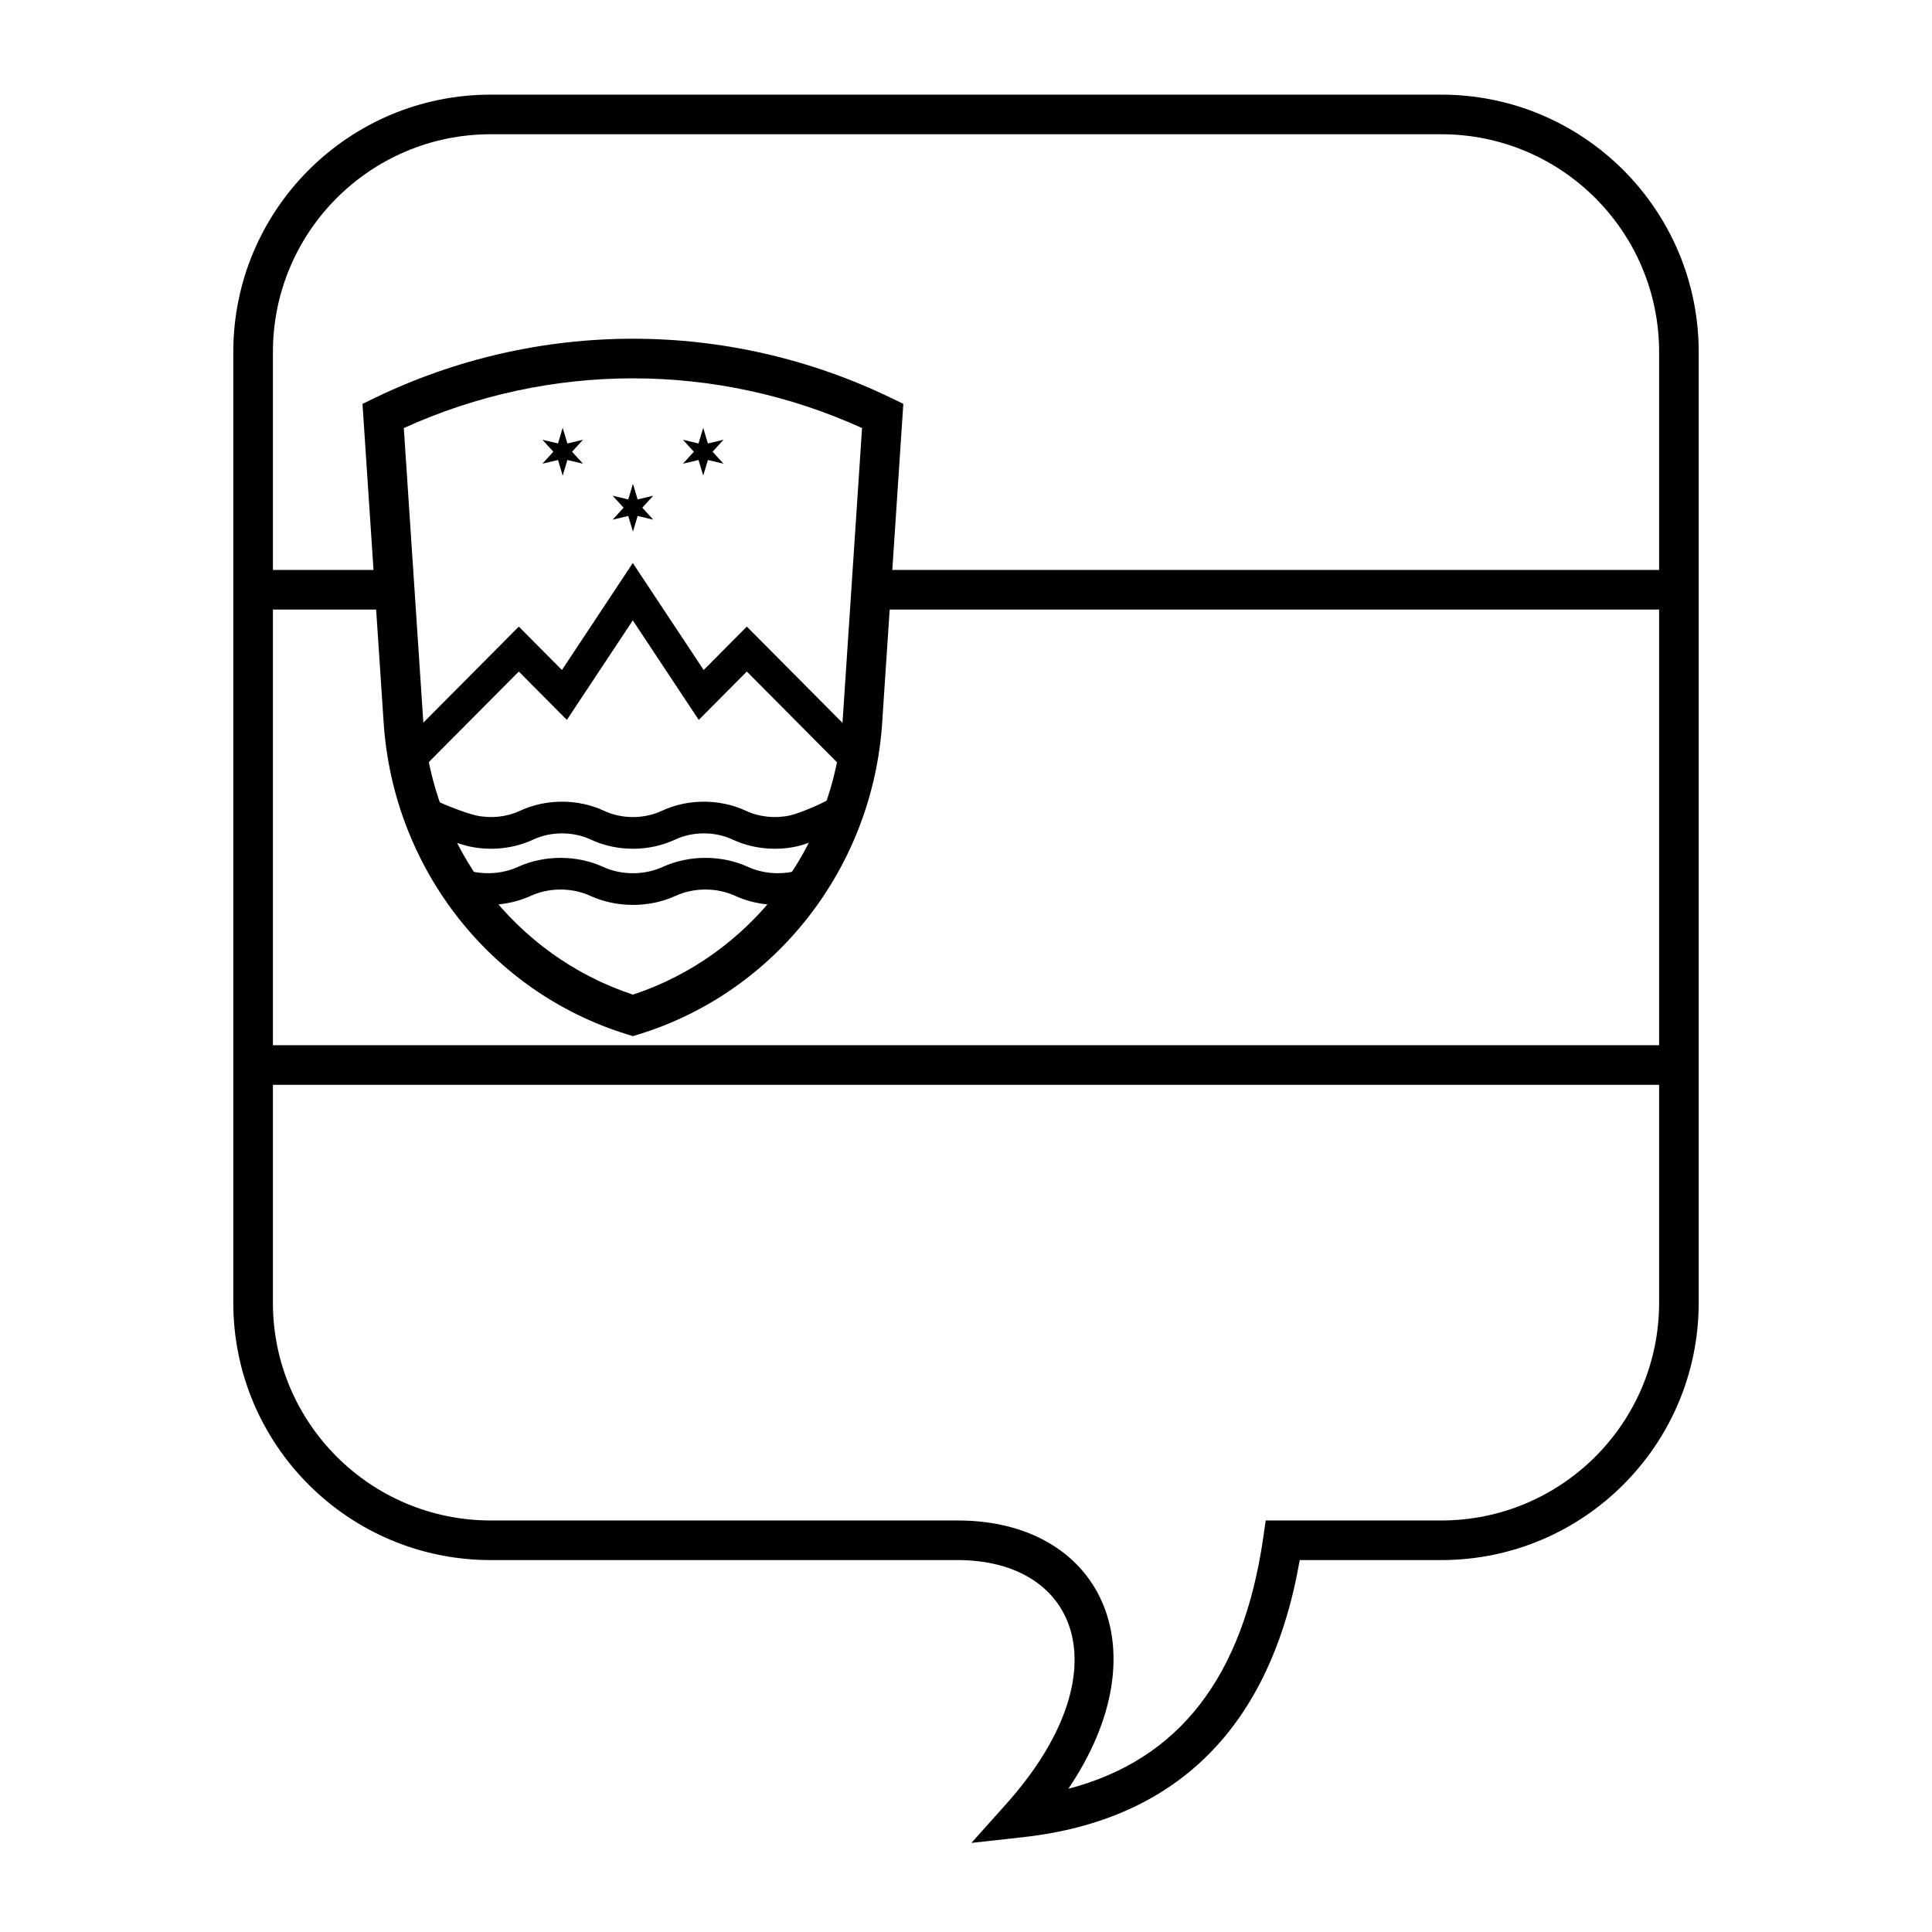 <?xml version="1.0" encoding="UTF-8"?>
<!-- Uploaded to: SVG Repo, www.svgrepo.com, Generator: SVG Repo Mixer Tools -->
<svg fill="#000000" width="800px" height="800px" version="1.1" viewBox="144 144 512 512" xmlns="http://www.w3.org/2000/svg">
 <g>
  <path d="m415.07 630.88-13.641 1.508 9.152-10.223c31.113-34.766 19.34-64.727-12.793-64.727h-123.74c-37.68 0-68.227-30.543-68.227-68.223v-251.91c0-37.68 30.547-68.223 68.227-68.223h251.9c37.68 0 68.227 30.543 68.227 68.223v251.91c0 37.68-30.547 68.223-68.227 68.223h-37.504c-7.676 44.039-32.383 68.906-73.379 73.441zm63.707-79.438 0.648-4.5h46.527c31.883 0 57.73-25.844 57.73-57.727v-251.91c0-31.883-25.848-57.727-57.73-57.727h-251.9c-31.883 0-57.73 25.844-57.73 57.727v251.91c0 31.883 25.848 57.727 57.73 57.727h123.74c37.777 0 54.488 33.879 29.328 71.105 29.285-7.652 46.32-29.57 51.66-66.605z"/>
  <path d="m367.32 334.8 5.133-77.359c-38.648-17.57-82.793-17.57-121.44 0l5.133 77.359c2.234 33.656 24.309 62.445 55.59 72.789 31.277-10.344 53.352-39.133 55.586-72.789l5.234 0.348zm10.473 0.695c-2.555 38.523-28.234 71.434-64.516 82.617l-1.543 0.477-1.547-0.477c-36.281-11.184-61.957-44.094-64.516-82.617l-5.606-84.465 3.184-1.543c43.344-20.961 93.621-20.961 136.96 0l3.184 1.543-5.606 84.465-5.238-0.348z"/>
  <path d="m211.07 305.54v-10.496h34.469v10.496z"/>
  <path d="m211.07 431.49v-10.496h380.84v10.496z"/>
  <path d="m379.01 305.54v-10.496h212.9v10.496z"/>
  <path d="m364.52 355.32 5.078 6.688c-2.684 2.039-10.777 5.5-14.492 6.305-5.707 1.238-11.777 0.59-16.934-1.816-4.695-2.191-10.562-2.191-15.254 0-6.941 3.242-15.41 3.242-22.355 0-4.691-2.191-10.559-2.191-15.25 0-5.16 2.406-11.227 3.055-16.934 1.816-3.992-0.863-12.812-4.32-15.422-6.305l5.082-6.688c1.473 1.121 9.219 4.16 12.117 4.785 3.93 0.852 8.125 0.406 11.605-1.219 6.941-3.242 15.41-3.242 22.352 0 4.695 2.191 10.562 2.191 15.254 0 6.945-3.242 15.41-3.242 22.355 0 3.481 1.625 7.676 2.07 11.605 1.219 2.582-0.559 9.555-3.539 11.191-4.785zm-110.27-5.949-5.953-5.918 33.191-33.398 11.43 11.504 18.781-28.352 18.781 28.352 11.434-11.504 33.191 33.398-5.957 5.918-27.234-27.406-12.738 12.82-17.477-26.375-17.473 26.375-12.738-12.82zm9.105 32.59 3.051-7.824c0.906 0.355 1.863 0.641 2.852 0.852 4.047 0.855 8.367 0.406 11.949-1.23 7.047-3.223 15.637-3.223 22.684 0 4.828 2.207 10.871 2.207 15.699 0 7.051-3.223 15.641-3.223 22.688 0 3.582 1.637 7.902 2.086 11.945 1.23 0.992-0.211 1.945-0.496 2.852-0.848l3.051 7.82c-1.332 0.52-2.727 0.938-4.16 1.242-5.789 1.227-11.945 0.586-17.18-1.809-4.828-2.211-10.871-2.211-15.703 0-7.047 3.223-15.637 3.223-22.684 0-4.828-2.211-10.871-2.211-15.699 0-5.238 2.394-11.395 3.035-17.184 1.809-1.434-0.305-2.828-0.723-4.16-1.242z"/>
  <path d="m311.74 272.21 1.238 4.141 4.133-0.973-2.891 3.164 2.891 3.168-4.133-0.973-1.238 4.141-1.242-4.141-4.133 0.973 2.891-3.168-2.891-3.164 4.133 0.973z"/>
  <path d="m293.12 257.38 1.242 4.141 4.133-0.973-2.891 3.164 2.891 3.168-4.133-0.973-1.242 4.141-1.238-4.141-4.133 0.973 2.891-3.168-2.891-3.164 4.133 0.973z"/>
  <path d="m330.36 257.38 1.238 4.141 4.137-0.973-2.894 3.164 2.894 3.168-4.137-0.973-1.238 4.141-1.242-4.141-4.133 0.973 2.891-3.168-2.891-3.164 4.133 0.973z"/>
 </g>
</svg>